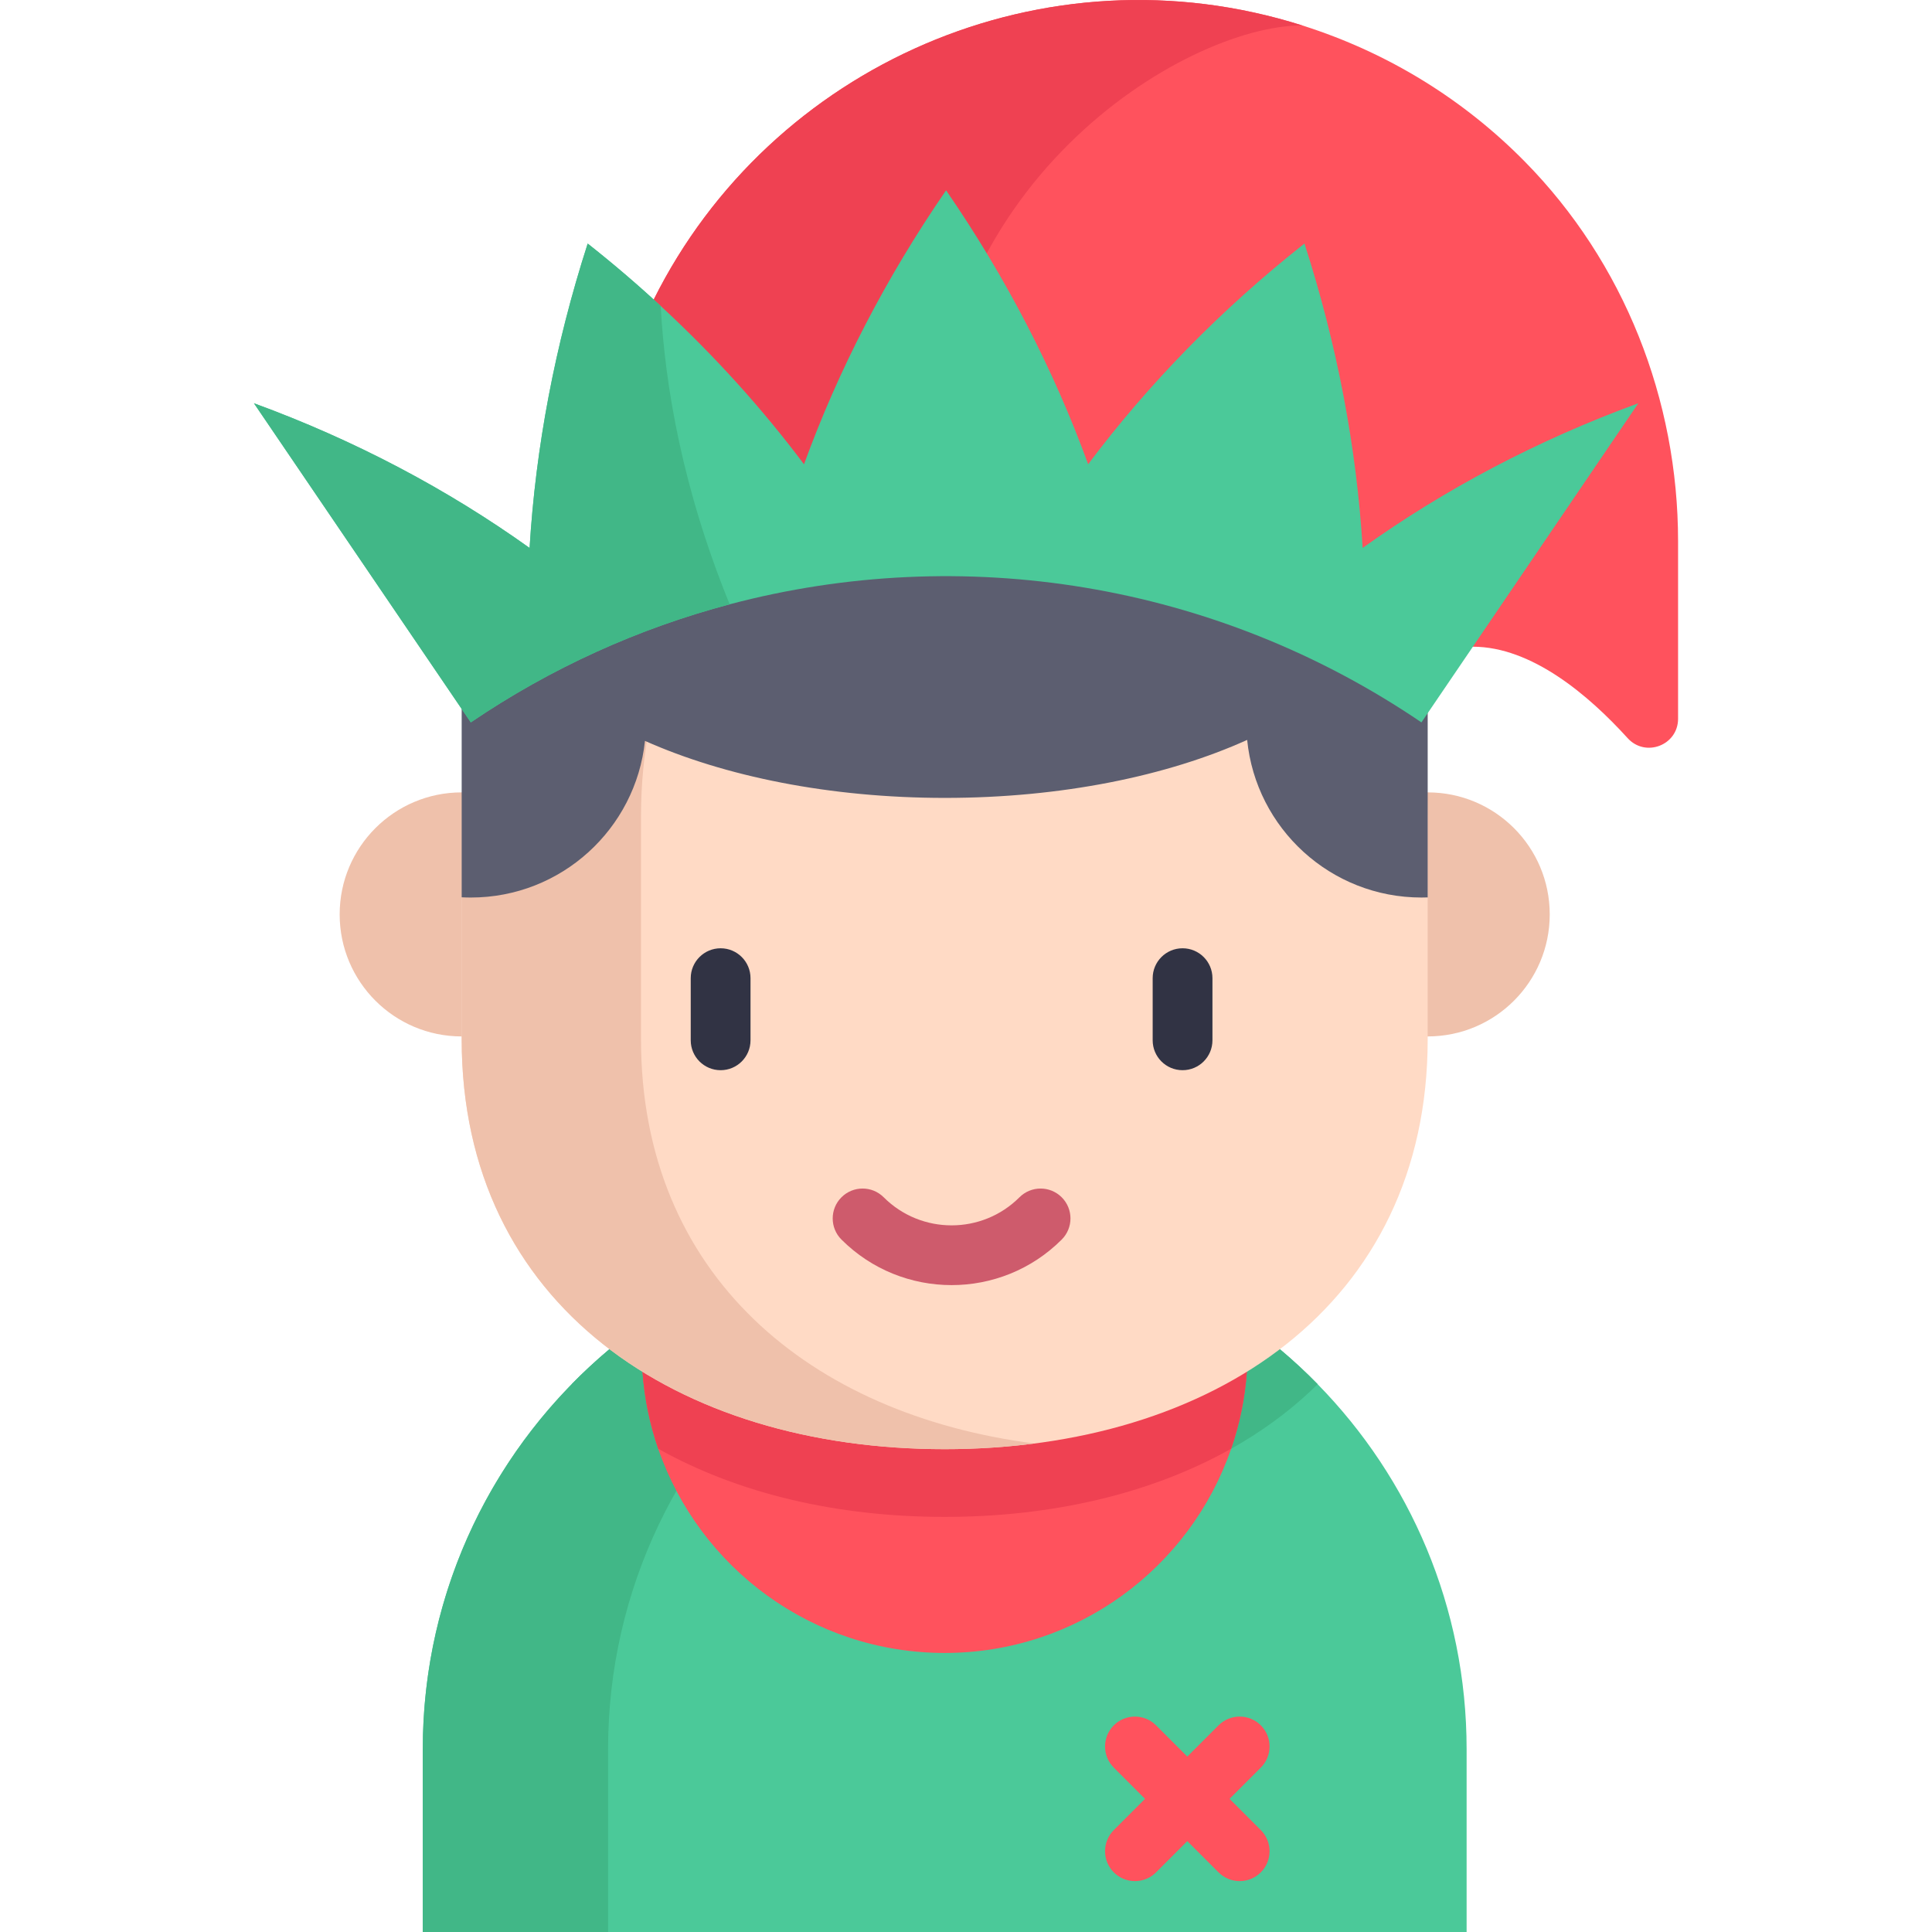 <?xml version="1.0" encoding="iso-8859-1"?>
<!-- Generator: Adobe Illustrator 19.0.0, SVG Export Plug-In . SVG Version: 6.00 Build 0)  -->
<svg version="1.1" id="Capa_1" xmlns="http://www.w3.org/2000/svg" xmlns:xlink="http://www.w3.org/1999/xlink" x="0px" y="0px"
	 viewBox="0 0 512 512" style="enable-background:new 0 0 512 512;" xml:space="preserve">
<path style="fill:#FF525D;" d="M444.707,143.46v47.011c0,7.03-8.644,10.349-13.367,5.142c-10.32-11.375-25.429-24.229-41.012-24.229
	c-19.652,2.798-152.176-13.888-152.176-13.888l-71.668-6.537l6.759-71.573c31.018-62.163,103.51-94.28,171.862-72.65
	c23.097,7.308,43.047,19.908,58.942,36.045C430.407,69.532,444.707,105.905,444.707,143.46z"/>
<path style="fill:#EF4152;" d="M247.276,130.375c0.412,10.456-2.957,19.433-9.125,27.121l-71.668-6.537l6.759-71.573
	c31.018-62.163,103.51-94.28,171.862-72.65C313.801,6.736,244.097,49.286,247.276,130.375z"/>
<path style="fill:#4BC999;" d="M388.668,463.566V512H112.039v-48.434c0-37.651,15.039-71.795,39.457-96.73
	c3.189-3.263,6.537-6.358,10.033-9.294h177.649c3.496,2.936,6.844,6.03,10.023,9.294
	C373.629,391.771,388.668,425.916,388.668,463.566z"/>
<g>
	<path style="fill:#41B787;" d="M210.637,357.542H161.53c-30.258,25.368-49.49,63.452-49.49,106.024v48.431h49.107v-48.431
		C161.148,420.993,180.38,382.909,210.637,357.542z"/>
	<path style="fill:#41B787;" d="M349.201,366.836c-23.467,23.129-59.037,35.158-98.852,35.158
		c-39.805,0-75.375-12.029-98.853-35.158c3.189-3.263,6.537-6.358,10.033-9.294h177.649
		C342.674,360.479,346.022,363.573,349.201,366.836z"/>
</g>
<path style="fill:#FF525D;" d="M330.434,363.52c-0.507,7.097-1.933,13.941-4.161,20.404c-10.846,31.493-40.745,54.126-75.924,54.126
	s-65.078-22.633-75.924-54.126c-2.228-6.463-3.654-13.307-4.161-20.404H330.434z"/>
<path style="fill:#EF4152;" d="M330.434,363.52c-0.507,7.097-1.933,13.941-4.161,20.404c-21.239,11.934-47.494,18.07-75.924,18.07
	c-28.42,0-54.675-6.136-75.924-18.07c-2.228-6.463-3.654-13.307-4.161-20.404L330.434,363.52L330.434,363.52z"/>
<path style="fill:#EFC1AB;" d="M122.352,274.665c-17.86,0-32.338-14.478-32.338-32.338s14.478-32.338,32.338-32.338h256.005
	c17.86,0,32.338,14.478,32.338,32.338s-14.478,32.338-32.338,32.338"/>
<path style="fill:#FFDAC5;" d="M375.827,190.859c1.658,8.217,2.524,16.718,2.524,25.421v59.153
	c0,70.696-57.305,108.611-128.001,108.611c-70.686,0-128.001-37.915-128.001-108.611V216.28c0-8.502,0.824-16.803,2.419-24.84
	v-0.011"/>
<path style="fill:#EFC1AB;" d="M169.871,275.433V216.28c0-8.502,0.824-16.803,2.418-24.84v-0.011l203.558-0.463
	c-0.007-0.036-0.013-0.072-0.02-0.108l-251.06,0.57v0.011c-1.595,8.037-2.419,16.338-2.419,24.84v59.153
	c0,70.696,57.315,108.611,128.001,108.611c8.12,0,16.061-0.506,23.763-1.5C214.779,374.895,169.871,338.008,169.871,275.433z"/>
<path style="fill:#5C5E70;" d="M361.111,145.206l-29.88-13.251h-68.116H191.83l-69.482,38.5v67.338
	c0.803,0.042,1.605,0.063,2.419,0.063c23.984,0,43.713-18.186,46.152-41.516c21.059,9.389,48.94,15.113,79.526,15.113
	c30.849,0,58.952-5.819,80.064-15.367c2.334,23.456,22.126,41.769,46.184,41.769c0.56,0,1.109-0.011,1.658-0.032v-97.95
	L361.111,145.206z"/>
<g>
	<path style="fill:#313344;" d="M190.973,283.613c-4.374,0-7.921-3.546-7.921-7.921v-16.467c0-4.374,3.546-7.921,7.921-7.921
		s7.921,3.546,7.921,7.921v16.467C198.893,280.067,195.347,283.613,190.973,283.613z"/>
	<path style="fill:#313344;" d="M313.39,283.613c-4.374,0-7.921-3.546-7.921-7.921v-16.467c0-4.374,3.546-7.921,7.921-7.921
		c4.374,0,7.921,3.546,7.921,7.921v16.467C321.311,280.067,317.765,283.613,313.39,283.613z"/>
</g>
<path style="fill:#CE5B6C;" d="M252.181,340.567c-10.57,0-21.14-4.024-29.187-12.07c-3.093-3.093-3.093-8.108,0-11.201
	s8.109-3.094,11.201,0c9.919,9.917,26.054,9.917,35.971,0c3.093-3.093,8.109-3.093,11.201,0c3.093,3.093,3.093,8.109,0,11.201
	C273.321,336.544,262.752,340.567,252.181,340.567z"/>
<path style="fill:#4BC999;" d="M434.177,106.866c-19.169,28.188-38.326,56.386-57.484,84.574
	c-54.686-37.165-121.707-47.599-183.321-31.293c-24.037,6.358-47.261,16.792-68.605,31.293
	c-19.158-28.188-38.316-56.386-57.474-84.574c26.92,9.843,51.412,22.875,73.052,38.348c1.605-26.561,6.706-53.693,15.398-80.666
	c6.738,5.312,13.191,10.836,19.348,16.539c14.205,13.117,26.899,27.184,37.978,41.949c9.061-24.872,21.64-49.331,37.651-72.597
	c16.011,23.266,28.589,47.715,37.651,72.587c15.884-21.175,35.084-40.925,57.326-58.488c8.702,26.973,13.803,54.115,15.419,80.666
	C382.755,129.741,407.246,116.709,434.177,106.866z"/>
<path style="fill:#41B787;" d="M193.372,160.147c-24.037,6.358-47.261,16.792-68.605,31.293
	c-19.158-28.188-38.316-56.386-57.474-84.574c26.92,9.843,51.412,22.875,73.052,38.348c1.605-26.561,6.706-53.693,15.398-80.666
	c6.738,5.312,13.191,10.836,19.348,16.539C176.252,102.536,180.931,129.657,193.372,160.147z"/>
<g>
	<path style="fill:#FF525D;" d="M300.77,498.514c-2.027,0-4.054-0.773-5.601-2.32c-3.093-3.093-3.093-8.109,0-11.201l27.759-27.759
		c3.093-3.093,8.109-3.093,11.201,0c3.093,3.093,3.093,8.109,0,11.201l-27.759,27.759
		C304.824,497.741,302.796,498.514,300.77,498.514z"/>
	<path style="fill:#FF525D;" d="M328.528,498.514c-2.027,0-4.054-0.773-5.601-2.32l-27.759-27.759
		c-3.093-3.093-3.093-8.109,0-11.201c3.093-3.093,8.109-3.093,11.201,0l27.759,27.759c3.093,3.093,3.093,8.109,0,11.201
		C332.582,497.741,330.555,498.514,328.528,498.514z"/>
</g>
<g>
</g>
<g>
</g>
<g>
</g>
<g>
</g>
<g>
</g>
<g>
</g>
<g>
</g>
<g>
</g>
<g>
</g>
<g>
</g>
<g>
</g>
<g>
</g>
<g>
</g>
<g>
</g>
<g>
</g>
</svg>
